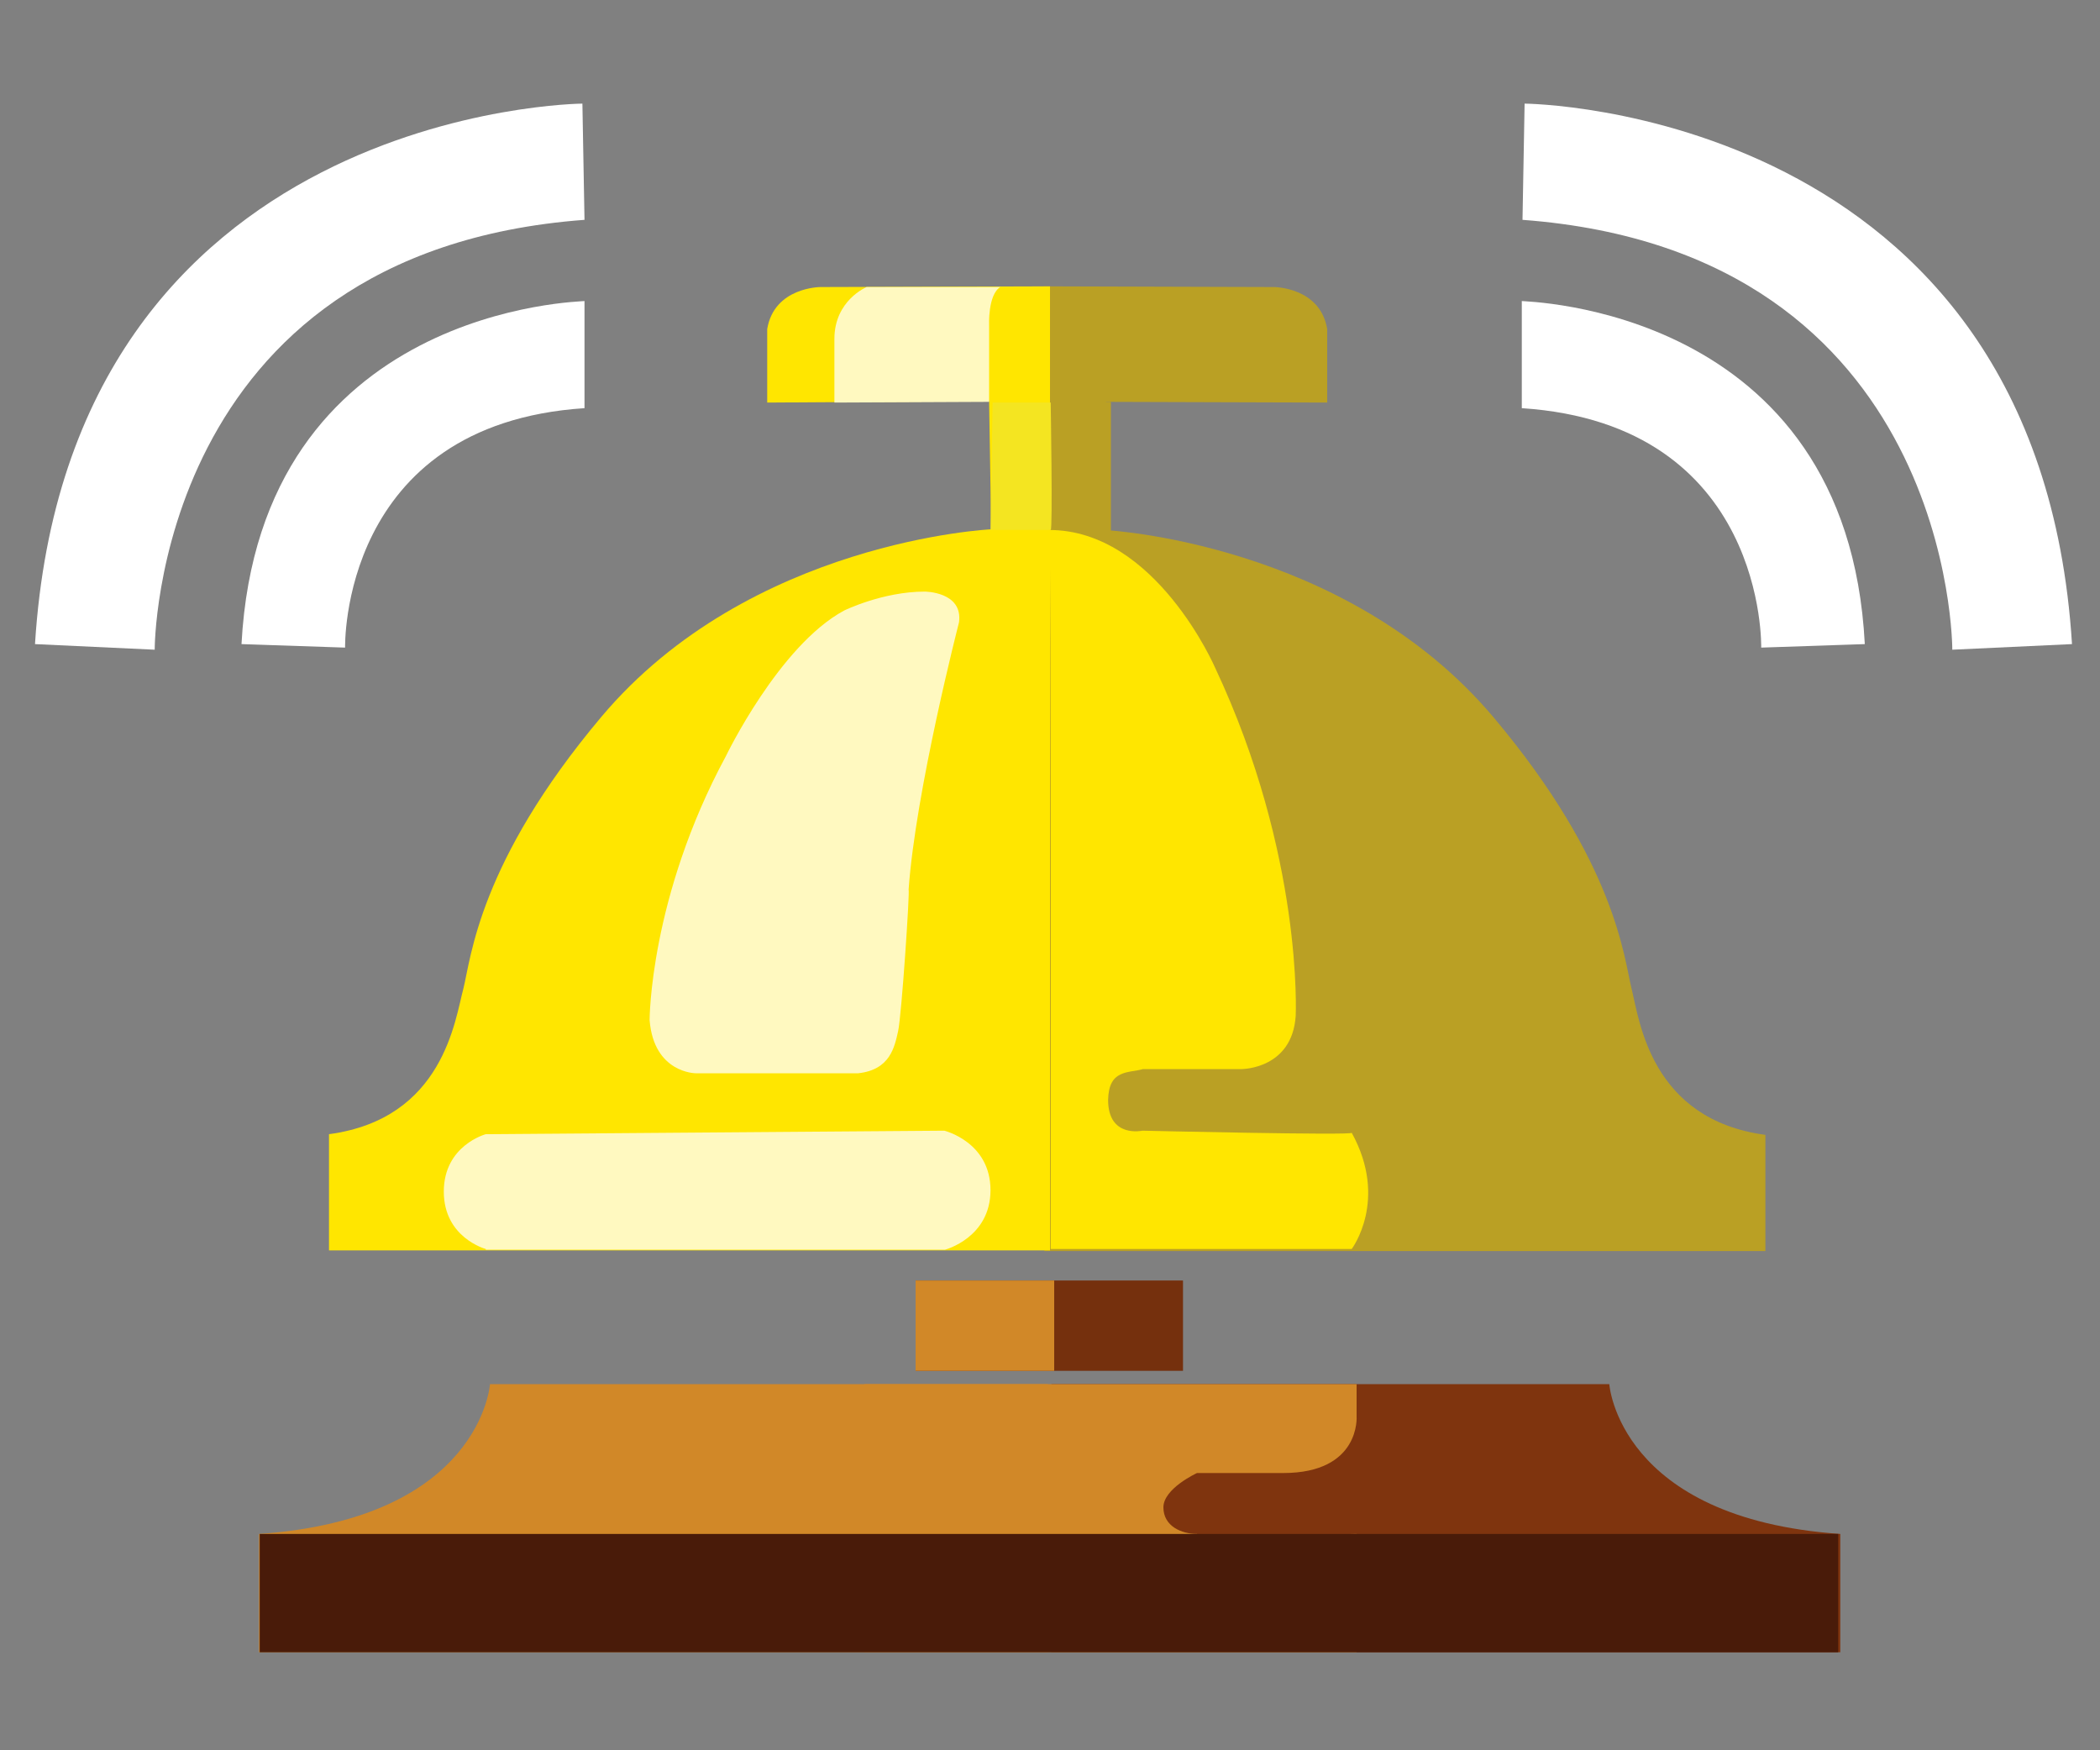 <?xml version="1.0" encoding="utf-8"?>
<!-- Generator: Adobe Illustrator 28.3.0, SVG Export Plug-In . SVG Version: 6.00 Build 0)  -->
<svg version="1.1" id="レイヤー_1" xmlns="http://www.w3.org/2000/svg" xmlns:xlink="http://www.w3.org/1999/xlink" x="0px"
	 y="0px" viewBox="0 0 300 250" style="enable-background:new 0 0 300 250;" xml:space="preserve">
<rect x="0" y="0" width="300" height="250" fill="#808080" stroke="none"/>
<style type="text/css">
	.st0{fill:#7F340E;}
	.st1{fill:#BAA024;}
	.st2{fill:#FFE600;}
	.st3{fill:#75300D;}
	.st4{fill:#D18828;}
	.st5{fill:#491B09;}
	.st6{fill:#FFF9C0;}
	.st7{fill:#F4E521;}
	.st8{fill:#FFFFFF;}
</style>
<path class="st0" d="M229.9,197.7c0,0,1.3,19.2,33,21.4V236h-10H150.2v-38.3H229.9z"/>
<path class="st1" d="M149.1,40.9L182,41c0,0,6.6,0,7.6,6v10.5L158,57.4l-0.3,18.3c0,0,34.5,1.6,55.7,26.8
	c17.5,20.8,18.6,34.4,19.7,38.8c1.1,4.4,2.7,18.6,19.1,20.8v16.6h-103L149.1,40.9L149.1,40.9z"/>
<path class="st2" d="M150.1,40.9L117.2,41c0,0-6.6,0-7.6,6v10.5l31.7-0.2l0.3,18.3c0,0-34.5,1.6-55.7,26.8
	c-17.5,20.8-18.6,34.4-19.7,38.8C65,145.6,63.4,159.8,47,162v16.6h103V40.9H150.1z"/>
<rect x="130.8" y="182.9" class="st3" width="38.2" height="12.9"/>
<rect x="130.8" y="182.9" class="st4" width="19.8" height="12.9"/>
<path class="st4" d="M70,197.7c0,0-1.3,19.2-33,21.4V236h10h102.7v-38.3H70z"/>
<path class="st4" d="M193.8,197.7v4.6c0,0,0.6,8.1-10.5,8.1c0.1,0-12.3,0-12.3,0s-4.8,2.2-4.8,4.9s2.6,3.8,4.8,3.8
	c0.1,0.5,22.8,0,22.8,0V236h-70.3v-38.3H193.8z"/>
<rect x="37.1" y="219.1" class="st5" width="225.5" height="16.9"/>
<path class="st6" d="M123.8,41c0,0-4.6,1.9-4.6,7.4v9.1l22.1-0.1V46.5c0,0-0.2-4.4,1.6-5.5C142.8,41,123.8,41,123.8,41z"/>
<rect x="150" y="57.4" class="st1" width="8.7" height="18.6"/>
<path class="st7" d="M141.5,75.7c0,0,6.8,0,8.6,0c0.3,0,0-18.2,0-18.2h-8.3L141.5,75.7z"/>
<path class="st2" d="M163.3,152.7h14.1c0,0,7.2,0,7.7-7.6c0,0,1.1-22.9-11.5-49.7c0,0-8.5-19.7-23.7-19.7c0.3,0,0.2,102.7,0.2,102.7
	h43c0,0,5.3-7,0-16.6c0.3,0.4-29.9-0.3-29.9-0.3s-4.9,1.1-4.9-4.4C158.4,152.7,161.2,153.3,163.3,152.7z"/>
<path class="st6" d="M69.4,178.4c0,0-6-1.6-6-8.2c0-6.6,6-8.2,6-8.2l65.5-0.5c0,0,6.6,1.6,6.6,8.5c0,6.8-6.5,8.5-6.5,8.5H69.4V178.4
	z"/>
<path class="st6" d="M99.4,153.3c0,0-6,0-6.6-7.6c0,0,0-17.5,10.9-37.7c0,0,7.6-15.8,16.9-20.8c0,0,5.5-2.7,11.5-2.7
	c0,0,5.5,0,4.9,4.4c0,0-6.2,24-7.2,38.2c0.2,0-1,18-1.5,20.2s-1.1,5.5-5.7,6C123.2,153.3,99.4,153.3,99.4,153.3z"/>
<g>
	<g>
		<path class="st8" d="M5,92l17.1,0.8c0,0-0.2-56.8,61.4-61.4l-0.3-16.6C83.2,14.8,9.8,15.3,5,92z"/>
	</g>
	<g>
		<path class="st8" d="M34.5,92l14.8,0.5c0,0-0.8-31.9,34.2-34.2V43C83.4,43.1,37.1,43.6,34.5,92z"/>
	</g>
</g>
<g>
	<g>
		<path class="st8" d="M296,92l-17.1,0.8c0,0,0.2-56.8-61.4-61.4l0.3-16.6C217.8,14.8,291.2,15.3,296,92z"/>
	</g>
	<g>
		<path class="st8" d="M266.4,92l-14.8,0.5c0,0,0.8-31.9-34.2-34.2V43C217.5,43.1,263.9,43.6,266.4,92z"/>
	</g>
</g>
</svg>
